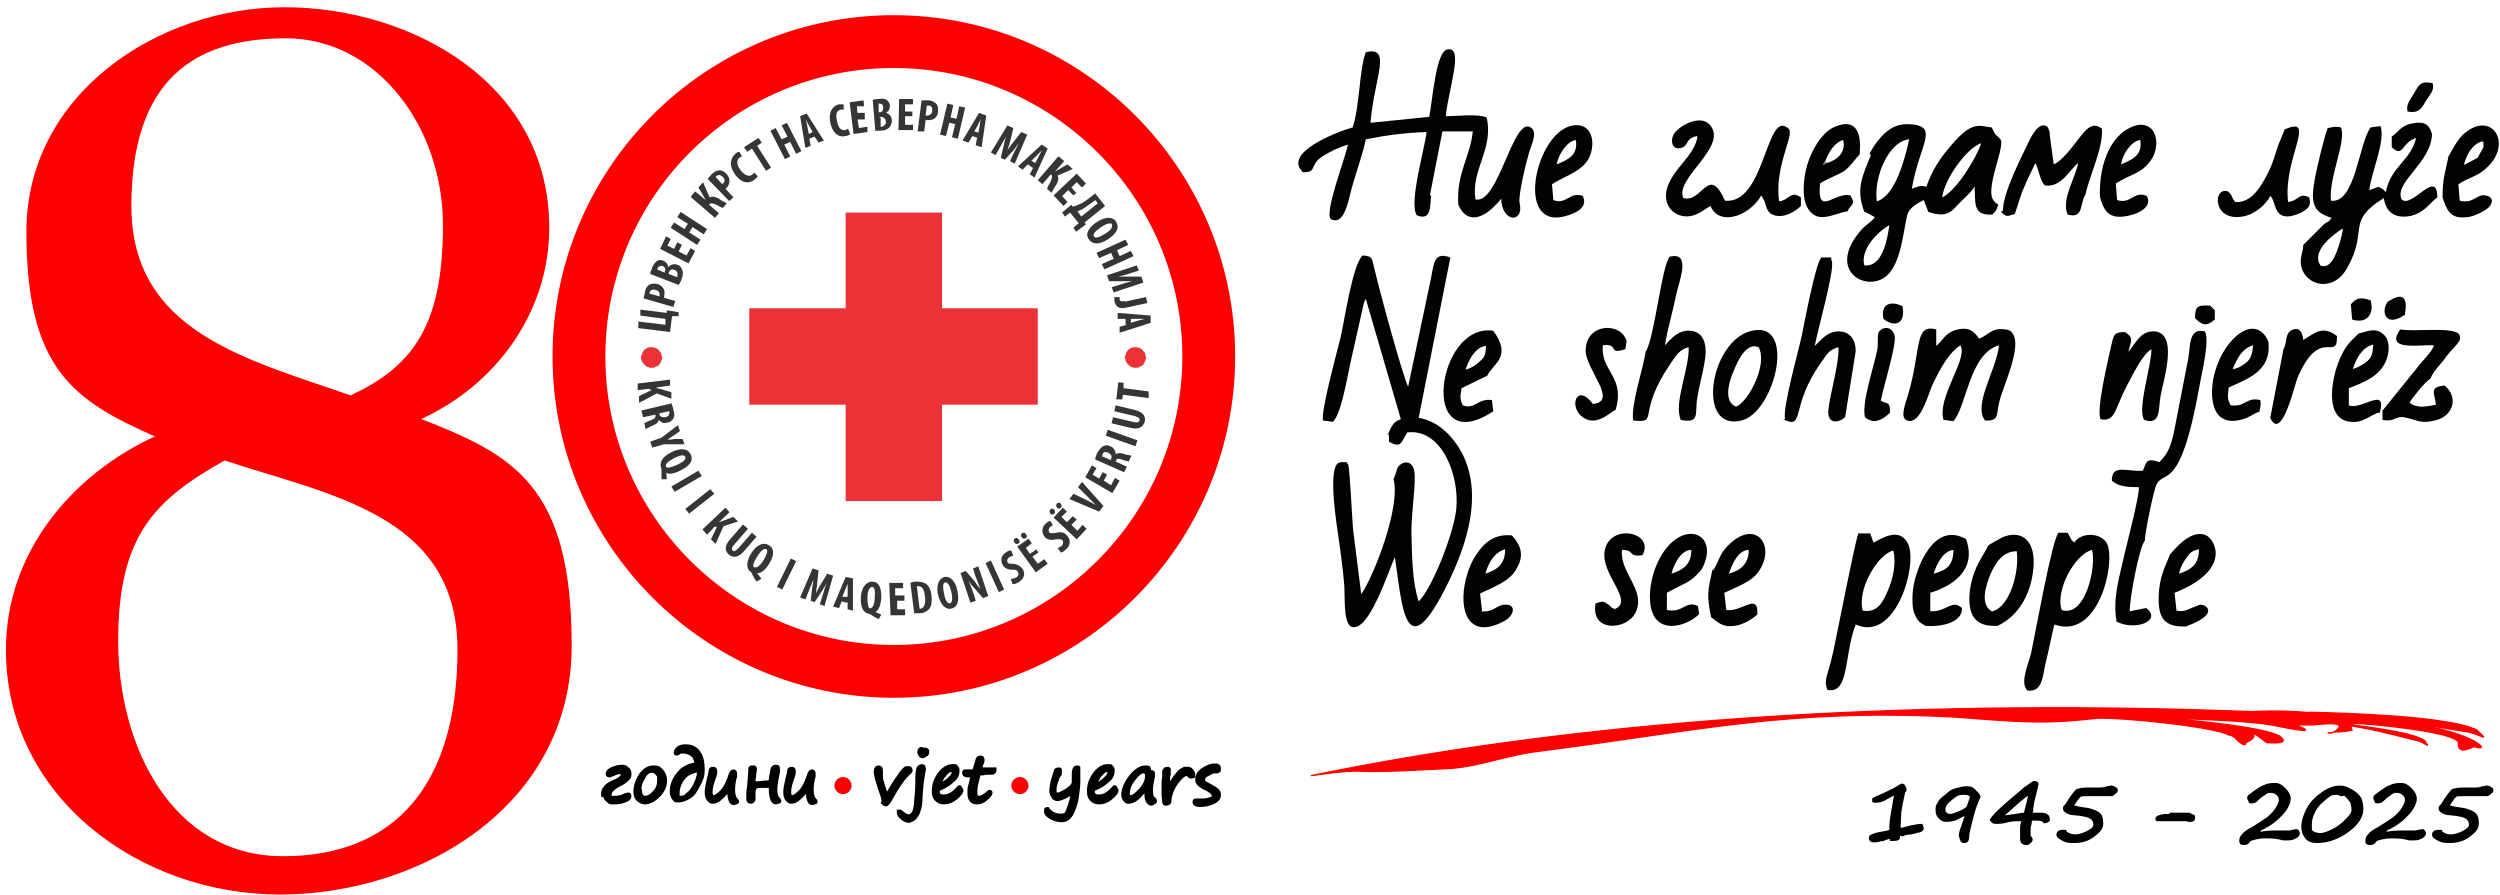 <?xml version="1.0" encoding="UTF-8"?>
<svg id="Layer_1" xmlns="http://www.w3.org/2000/svg" xmlns:xodm="http://www.corel.com/coreldraw/odm/2003" version="1.1" viewBox="0 0 378.7 135.5">
  <!-- Generator: Adobe Illustrator 29.0.1, SVG Export Plug-In . SVG Version: 2.1.0 Build 192)  -->
  <defs>
    <style>
      .st0, .st1 {
        fill: none;
      }

      .st2 {
        fill: #797879;
      }

      .st2, .st3, .st4, .st5, .st6, .st7 {
        fill-rule: evenodd;
      }

      .st8 {
        stroke-width: .2px;
      }

      .st8, .st1 {
        stroke: red;
      }

      .st8, .st1, .st9 {
        stroke-miterlimit: 1.7;
      }

      .st8, .st4 {
        fill: red;
      }

      .st1 {
        stroke-width: 8px;
      }

      .st3 {
        fill: #040404;
      }

      .st9 {
        stroke: #000;
        stroke-width: .5px;
      }

      .st5 {
        fill: #020202;
      }

      .st6 {
        fill: #373435;
      }

      .st7 {
        fill: #ed3237;
      }
    </style>
  </defs>
  <g id="Layer_x5F_1">
    <path class="st5" d="M210.4,65.8v1.1c2,1.2,1.9-.2,2.8-1.4,5.1-.6,7.9,6.3,7.4,11.6-.4,3.8-3.7,12.1-5.7,14-1-3-1-7-1.1-10.4,0-3.5.8-8,.4-9.5-.4-1.6-1.8-1.3-2.4-.5-.2.3-.2.5-.3.8l-.4,1.1c1.1,4.3-3.1,14.9-4.9,17.4-.4-3.2-.8-6.3-1.2-9.5-.2-1.7-.5-9.5-.8-10.2-.6-.3.7-.2-.7-.3-.4,0-.3,0-.7.1-1.8.8-.2,10.1,0,11.6.3,2.2.6,4.3.8,6.6.2,1.7-.2,5.7,1,6.6,2.7,1.3,5.8-8.7,6.7-10.5,1.1,7.3,1.5,17.3,8.1,3.8,2.8-5.8,5.2-13.1,2.2-19.3-1.2-2.4-3.5-5.1-6.7-5.6l4.8-24.3c-2.4-.9-2.5.8-2.9,3l-3.5,16.6c-1-2.3-4.3-14.4-5.2-18.3-.3-1.3-.3-1.5-1.7-1.6-1.5,1.4-2.7,9.6-3.3,12.3-.6,2.4-3,11.2-2.7,12.7l1.5.2c1.3-1.2,2.2-6.9,2.7-9.1l2-8.9c.2-.5.2-.5.3-.6l5.3,18.2c-1.2.4-1.4,1.1-2,2.4h0Z"/>
    <path class="st5" d="M283.4,23.5c-1.3,3.2-2.3,5.1-1,8.6.3,0,1.2.6,1.6.8-.8,1-1.5,1.2-2.2,2.1-4.5,5.3-.4,8.5,2.7,7.5,3.4-1,3.7-7,4.4-9.9.3-1.2,1.6-1.8,2.5-2.3l.7,1.8c1.8.6,3,.6,4.2-.8.7-.8,2.5-2.3,2.8-3.1.2,2.4-.4,4.5,2.7,4.3.7-.7.5-.5.9-1.5-.3-.3-.2,0-.6-.5-1.6-1.5,1.5-7.8,1-9.3-1.1-1.3-.5-.1-1.4-1.9-1.7-.1-2.8-1.3-6.2,2.8-1.5,1.7-2.8,3.6-3.7,6.2-.9-.3-1.4,0-2.2.3,1.2-7,4.4-9.6-.6-9.8-.9,0-1.8.2-2.6.7-1.3.8-2.5,2.4-3.2,3.8h0ZM282.4,40.2c2.8.3,3.5-4,3.8-6.1-1.9,1.1-4.4,3.7-3.8,6.1ZM294.2,29.9c2.2-1,5.3-6.2,5.9-8.2-2,.6-5.5,5.2-5.9,8.2ZM284.3,30.5c2.7-.8,4.2-6.1,4.9-9.4-3.1.3-5.4,5.7-4.9,9.4Z"/>
    <path class="st5" d="M216.6,29.6l1.9-9.7h4.6c-.4,3.9-2.5,6.3-2.2,11.1,1.6,3.6,4.6,1.5,6.5-.9.1,3.7,3.5,3.7,2.8.7-.3-1,1-6.3,1.4-7.6.4-1.4,1.3-3,.4-3.8-2.7-2.3-5,11.7-8.5,10.8-.7-4.5,2.8-7.6,1.7-12.4-1.3-.6-4.4-.2-6.2-.2.5-4.5,2.8-10.7.2-10.1-1.7.4-2.2,7.7-2.7,10.2l-8.9.9c.6-7,3.3-11.6-.7-10.7-1,2.5-.9,8.1-2,11.4-2.5.7-10.7,3.9-7.5,6.8,2.2,0,.9-1.1,2.9-2.4,1.1-.7,2.5-1.4,3.9-1.8-.6,2.6-3.6,10.3-2.6,11.3,2.2,1.1,2.7-3.3,3.3-5.2.7-2.4,1.5-4.6,2-6.9,3-.6,6-1,9.2-1.1-.3,2.6-2.7,10.7-1.5,12.6,2.3,1,2-1.6,2.2-3h0Z"/>
    <path class="st5" d="M362.3,20.7v1.6c1.8,1.7,1.5-.8,3.7-1.4-.8,3.4-3.9,4.4-4.6,8.2-.5-.5-.3-.4-1.1-.8l-1.4.5c.3-2.7,2.5-7.5,1.7-9.7h0c0,0-1.5.2-1.5.2-1.8,2.4-2.3,11.6-6,11.1-.4-3.4,2.4-9.1,1.5-11.1-.9-.2-1.4,0-2,.1-.6,1.6-1.5,5.5-1.9,7.4-.7,3.8-.5,5.3,2.5,6.2-.6.8-.6.5-1.2,1l-3.1,3.1c0,1.1-.6,1.9-.3,3.3.7,2.9,4.9,4,7,.1,3.2-5.7-.3-6.9,5.5-10.5.3,2,1.5,3.2,4.1,2.7,2.1-.5,2.9-2,4-2.8,0-4.5-3.9,1.8-5.4.3-1.2-2.6,4.5-5.5,4.6-9.9-.4-1.4-1.1-2-3-1.6-1.7.3-2.2,1.4-3.1,2h0ZM351.4,40.2c1.3.5,2-.7,2.5-1.9.4-1,.9-2.6,1-3.7-1.3.8-4.9,3.4-3.4,5.6h0Z"/>
    <path class="st5" d="M307.1,104.6c2.3.3,2.3-2.1,2.8-4.3.5-1.9.8-3.8,1.3-5.7,6.7,2.4,9.3-9.3,8-12.2-.8-1.7-3.9-1.9-5-.2,0,0-.1-.2-.2-.2,0,0-.1-.1-.2-.2l-.6-1.1h-1.4c-1,1.3-3.5,15.3-4.1,18.1-.4,1.8-1.7,4.4-.7,5.7h0ZM312.3,92.4c3.6,1.2,5.3-6.6,4.6-9.1-2.5.6-5.6,6-4.6,9.1Z"/>
    <path class="st5" d="M281.5,80.8c-.6,1.7-3,14.2-3.8,17.9s-1.5,4.2-.9,5.8c3.4.7,2.5-5.3,4.3-9.9,6.1,2.8,9.5-9.2,7.9-12.3-1.3-2.4-3.7-.9-5.2-.1l-.5-1.4h-1.8c0,0,0,0,0,0ZM282.2,92.5c2.3.4,3.1-1.5,3.8-3.1.7-1.6,1.3-4.1.8-6-2.3.5-5.6,5.9-4.6,9.2h0Z"/>
    <path class="st5" d="M297,52.4c1.1,2-3.6,7.8-2.6,11.2l1.5.2c2-2.2,2.4-10.2,6.9-11.5-.3,3.6-4,9-2.1,11.4,2.1.1,1.7-.8,2.1-2.6.5-2.5,4.2-9.7,1.5-11.1-2.6-.6-2.9.7-4.5,1.3-.8-1.1-1.5-1.9-3.6-1.3-1.6.5-1.9,1.6-2.9,2.4v-2.5c-3.4-.9-2.2,3-4.3,10-.3,1.1-1.3,3.4-.1,3.8,2.1.7,3.2-4.2,4-5.8,1.1-2.2,2.4-4.6,4.1-5.6h0Z"/>
    <path class="st5" d="M320.5,94.1c2.9,1.6,7.1-.1,4.6-2l-2.5.5c0-1.9,1.4-9.6,2.3-10.7,0-1.1,1.3-7.6,1.8-8.6,1.2-2.1,3.6,1.1,6.4-14.4.3-1.9,1.7-7.3.9-8.7-2.4-.6-2.2,2-2.5,4l-2.2,11.3c-.5,2.2-.9,3.2-2.2,4.5-2.1-.7-1.9,0-2.5,1.3-2.4.2-4.7-1.1-4.7,1.5,1,.9,2.3,1,4.1,1,.1,1.2-1.7,8.1-2.1,9.8-.8,3.7-1.9,6.8-1.3,10.5h0Z"/>
    <path class="st5" d="M257.1,20.9c-.6,2.9-3.7,4.6-4.6,7.7-.5,1.9.4,3.5,1.9,4,2.1.7,3.6-.8,4.7-1.4.7,1.6,2.2,2.1,4.2,1.4,1.6-.6,2.9-1.9,3.5-3l.5.9c.3.8.3,2,1.9,2.2,1.5.2,3-.9,3.6-1.5v-1.3c-1.6-1.1-1.7.4-3.3.6-.7-4.8,1.9-9.4,1.6-10.6-.1-.6,0-.2-.4-.6-3.2-2.3-3.4,11.7-9.4,11.1-2.5-5.6-3.4.4-6.3-.4-1.4-3,6.9-7.8,4-11.1-1.5-1.7-4.9.3-5.5,1.5-.5,1-.2,2.4,1.2,2,1.2-.4.5-1.4,2.4-1.8h0Z"/>
    <path class="st5" d="M270.1,63.5c3.4,1.7,1-1.9,5.7-8.5.9-1.2,1.1-2,2.7-2.4.1,3.1-1.9,9-1.5,10.4.4,1.3,1.7.9,2.5.2l1.6-10c0-1.8-.9-3-2.6-3-1.8,0-2.8,1.5-3.6,2.2.3-1.9,3-11.3,2.6-12.8,0,0-.1-.3-.1-.3,0,0,0-.1,0-.2,0,0,0,0,0-.1h-1.5c-.9.9-2.6,10.1-3,12-.5,2.3-2.9,10.8-2.5,12.5h0Z"/>
    <path class="st5" d="M249.3,53.2c-.4,2.7-2.3,8.2-1.9,10.5,4.1.4.3-.8,5.7-8.7.7-1,1.3-2.1,2.7-2.4.1,3.4-2.3,8.4-1.2,11,3,.6,2.1-1,2.5-3.3.3-1.9.8-3.5,1.1-5.4.4-2,.2-4.2-1.6-4.7-2.2-.6-3.6,1.3-4.4,2.1.4-2.5,1.2-5.1,1.7-7.6.4-2,2.4-6.7-1-5.8-1.2,1.6-2.2,11.6-3.5,14.2h0Z"/>
    <path class="st5" d="M301.1,82.8c-.5,1-1.1,1.8-1.7,3.1-.5,1.1-.8,2.2-1,3.5-.4,3.6.6,5.6,4.2,5.4,3.2-1.5,5-4.8,5.4-8.5.5-4.6-1.9-6.1-4.7-4.9l-1.6.9c-.5.3-.3.2-.6.4h0ZM301.8,92.6c2.7-.7,4.1-6,3.7-9.1-2.1,0-3.2,1.7-4,3.5-.7,1.8-1.6,4.5.2,5.6h0Z"/>
    <path class="st5" d="M265,50.2c-6.1,1.9-8,15.2-1.2,13.5,5.2-1.3,8.5-15.7,1.2-13.5ZM263,61.6c1.9-.8,4.8-6.4,3.4-9-1.8-.8-3.1,1.9-3.7,3.4-.8,1.7-1.7,4.9.3,5.6Z"/>
    <path class="st5" d="M303.1,32.1c.9.8.9.7,2.1.3.4-1,.8-2.7,1.4-4,.5-1.3,1.2-2.5,1.7-3.7.5.8.8,3,1.5,3.4,2.5.3,3.7-2.4,5-3.4-.4,2.2-2.6,5.6-1.6,7.8,2.5.7,1.8-1.7,2.7-3,.6-2.9,2.7-7,2.5-10-1.7-1.4-2.9.8-3.9,2-.7.9-2.2,2.9-3.4,3.4l-.6-4.4c0-.6,0-.2-.1-.8,0,0-.1,0-.1-.2,0-.3-1.2-1.6-2.8,1.6-1.3,2.7-4.1,8.1-4.1,10.8h0Z"/>
    <path class="st5" d="M318.2,63.5c2.3.5,2.2-1.8,4-5.1.9-1.7,2.4-4.8,3.7-5.5,0,2.6-2.2,9.1-1.1,10.7,2.6.9,2.1-1.7,2.5-3.7.4-2.3,2.9-9.9-1.3-9.7-1.9.1-2.6,2-3.6,3.1.4-1.7.9-2.1-.5-3-1.8,0-1.7.5-2.1,2.1-.5,2.3-2.3,9.7-1.6,11.1h0Z"/>
    <path class="st5" d="M360.9,62.3v1.3c2.1.4,1.8-.8,3.7-.3,1.7.4,2.2.9,4.2.4,2.8-.6,3.7-3.5,1.5-5.3-2.4.2-1.5,1.2-1.3,2.9-1.4.3-2.9.6-4-.3.4-.7,2.2-3,3.2-3.7.3-1,1.7-2.3,2.3-3.2,1.2-1.7,2.8-2.5,1.9-3.6-1.5-1-6.5-.2-8.8-.6-2.4,3.3,2.7,2.3,5.1,2.4-.2.8-1.3,1.9-1.9,2.6l-5.9,7.3h0Z"/>
    <path class="st5" d="M357.4,50.4l-.7.7c-1,.9-1.6,1.8-2.1,2.9-1.3,2.7-2.6,8.9.9,9.8,2.5.6,3.7-1.2,5-1.3,1.1-4.1-2.8-.3-4.7-1.1v-2.6c2.4-.9,4.8-1.9,5.7-4.3.5-1.3.5-3-.4-3.8-1.1-1.1-2.3-.6-3.7-.2h0ZM356.4,55.9c.7-.2,1.6-.7,2.1-1.1.8-.7.9-1.2,1-2.6-1.7.4-2.5,2-3.1,3.7Z"/>
    <path class="st5" d="M224.5,92.5l-.3-2.6c2.1-1,4-1.7,5.1-3.1,1.6-2.2,1.4-3.9-.3-5.7-3.1-.3-4.6,1.6-5.8,3.6-2.7,5-2.2,13.2,4.8,9.3,1.4-.8,1.7-2.5,0-2.4-1.4,0-1.6,1.2-3.7,1h0ZM225,86.9c1.8-.6,3-1.4,3-3.7-1.5.4-2.5,1.9-3,3.7Z"/>
    <path class="st5" d="M239.8,29.7c-2-.8-2.5,1.4-4.5.6l-.2-2.4c2.5-1.6,5.9-2.2,6.1-5.9.1-1.9-.9-3.3-2.9-3-5.6.8-8.9,15.6-1.4,13.8,1.6-.4,3.7-1.3,2.9-3h0ZM235.8,24.9c1.7-.7,3.3-1.4,2.9-3.7-1.3.2-2.6,2.1-2.9,3.7Z"/>
    <path class="st5" d="M279.9,31.9c0,0,.1-.1.1-.2.7-.9,1-.9.3-2.1-2.4-.6-5.1,3.4-4.6-1.8,1-.7,2.5-1.2,3.5-1.8,1.2-.8,1.5-1.6,2.5-2.6,0-.5.8-5.9-3.5-4.3-1.8.6-3.3,2.8-4.1,4.9-.8,1.9-1.3,5.4-.4,7.3,1.5,2.9,4.1,1,6.2.7h0ZM276.7,24.7c1.5-.4,3-1.6,2.5-3.5-1.3.4-2.1,1.7-2.7,3.2l-.4.6.5-.4h0Z"/>
    <path class="st5" d="M291.7,94.8c2.4.2,5.6-.5,5.5-2.7-1.6-1.4-2.2.6-4.8.5v-2.8c3.5-1.1,7.1-3.5,5.4-8.2-.4,0-4-2.8-7,4-.6,1.5-1.1,3.2-1.1,5,0,1,0,1.7.4,2.6.6,1.3,1.1,1.2,1.5,1.6h0ZM292.9,86.9c1.9-.5,3-1.2,3-3.6-1.6.2-2.5,2.1-3,3.6Z"/>
    <path class="st5" d="M257.4,93.1l-.2-1.3c-1.9-.9-2.2,1.1-4.7.6v-2.6c2.8-1.6,3.5-1.4,5.3-3.6,3.1-5.9-3.9-8.1-7-.3-.9,2.2-1.4,6,0,7.8,1.7,2.2,5.3.7,6.6-.7h0ZM253.2,86.9c1.8-.6,3-1.4,3-3.6-1.5,0-2.6,2-3,3.6Z"/>
    <path class="st5" d="M328.8,83.8c-.9,2.2-1.7,3.6-1.8,6.5-.1,3.3.8,4.7,4.1,4.6,5.2-1.9,3.1-3.3,2.3-3.3-.4,0-.8.3-1.2.4-.9.4-1.4.7-2.5.5l-.3-2.7c8.8-3.5,6.1-8.1,4.8-8.7-2.4-1.1-5,2.4-5.4,2.8h0ZM330.1,86.9c1.8-.6,3-1.4,3-3.7-1.2.3-1.3.5-1.9,1.3-.5.7-.9,1.4-1.1,2.3h0Z"/>
    <path class="st5" d="M259.4,86.3c-.7,3.2-.9,3.8-.2,7.2.9.6,1.6,1.6,3.6,1.3,1.4-.2,2.7-1.1,3.4-1.7.2-3.5-2.4-.3-4.7-.7l-.3-2.6c2.1-1,4.1-1.7,5.1-3.1,2.9-3.9-.3-8.4-4.6-4-1.3,1.3-1.3,2.4-2.2,3.7h0ZM261.9,86.9c1.8-.5,3-1.5,3-3.6-1.5,0-2.5,2-3,3.6Z"/>
    <path class="st5" d="M318.1,29.8c.5,1.9,1.2,3.3,3.6,3,1.8-.2,4.5-1.3,3.5-3.1-1.9-.9-2.4,1.3-4.5.6l-.2-2.5c2.3-1.5,3.8-1.4,5.3-3.5,1.4-1.9,1.2-5.6-1.8-5.4-4.1.8-6.1,5.8-5.9,10.9h0ZM321.3,24.9c1.6-.7,3.3-1.3,2.9-3.7-1.4.2-2.7,2.2-2.9,3.7Z"/>
    <path class="st5" d="M342.2,62.5c.2-.7.3-1.2.2-1.9-2.2-.5-2.2,1.1-4.5.8-.6-1.1-.4-1.5-.3-2.7,2.8-1.3,6.6-2.5,6-7-1.9-4.3-6.6-.7-8.1,4.7-.9,3.3-.7,8.3,3.9,7.2,1.6-.4,1.9-1,2.8-1.2h0ZM338.2,55.9c.7,0,1.6-.6,2.1-1,.7-.6.9-1.4,1-2.6-1.7.5-2.4,2-3.1,3.6Z"/>
    <path class="st5" d="M370.9,23.7c-.5,2.5-.9,3.2-.9,6.2.6,1.9,1.2,3.3,3.6,3,1,0,3-1,3.5-1.6.5-.7.5-1.1,0-1.5-1.9-.9-2.1,1.2-4.5.6l-.2-2.5c1.7-1.1,2.8-1.1,4.3-2.5,3.9-3.6.9-8.4-3-5.5-1.6,1.1-2.4,3.3-2.9,3.9h0ZM373.2,25c.6-.3,1.6-.8,2.1-1.1l.9-1.6c0-1.3,0-.6-.2-.9-1.6.5-2.4,2.1-2.8,3.7h0Z"/>
    <path class="st5" d="M226,60.6c-2.2-.3-2.6,1.5-4.4.8-.5-.9-.4-1.4-.2-2.6l3.9-1.9c.9-1.9,3.8-2.8.9-6.8-8.6-1.3-11.4,19.7,0,12.2l-.2-1.7h0ZM222,56c1-.3,1.4-.6,2.1-1.2.9-.8.9-1,1-2.4-1.5.1-2.6,2-3.1,3.6Z"/>
    <path class="st5" d="M346.1,19.5c-.2.7-.9,2.1-1.2,3.1-.4,1.3-.7,2.3-1.3,3.5-1,2-2.5,4.7-5,4.5-.7-.8-.3-.9-1.1-1.6-2.3-.8-2.4,4.6,2.2,3.8,1.9-.3,3.6-1.9,4.2-3.1.2.2.2.1.4.6.5,1.2.6,3.6,4.3,1.9.9-.5,1.6-1,1.2-2.3-1.6-.8-1.5.5-3.2.7-.8-6.6,4.5-13.2-.5-11h0Z"/>
    <path class="st5" d="M345.9,52.9l-2,10.4c1.7,3.7,3.7-5,4.1-6,3.4-8.1,6.1-2.3,6-6.4-2.2-1.7-3.4-.4-5.1.6-.1-1.1-.6-2.2-1.9-1.4-.9.6-.5,1.8-1.1,2.8h0Z"/>
    <path class="st5" d="M244.7,62.2c1.6-5.2-2.3-5.9-1.9-9.9,2.6-.3.6,1.5,3.4.6l.2-1.2c-.8-3-6.2-2.8-6.2,1.4,0,2.9,5,7.7,1.1,8.1-2.3-3.1-3.6,0-1.9,1.7,2.2,2.1,4.5-.5,5.3-.8h0Z"/>
    <path class="st5" d="M244.7,92.3c-1-.4-.4-.3-1.2-.8-.8-.6-1-.3-1.8-.1-.8,4.4,4.6,4.1,6,1.5,1.8-3.4-2.4-6.1-2-9.6,2.1,0,.7,1.1,3.1.8,1.9-3.5-4.8-4.9-5.7-.8-.8,3.7,4.7,7.8,1.4,9h0Z"/>
    <path class="st5" d="M282.5,63.2c1.4,1.2,2.8.3,3.8-.7,0-1.7-.4-1.3-1-1.6l-.4-.2c.4-2.1,2.4-8.5,2.1-9.8-.3-1.4-1.7-1.6-2.4-.6-.3.4,0,2-.3,3-.6,2.8-2.3,7.7-1.8,9.9h0Z"/>
    <path class="st5" d="M364.7,16.9c1.6.3,2.1-.4,2.7-1.5.7-1.1,1.4-1.7,1.1-2.8-1.9-.4-2.1.3-2.8,1.5-.6,1-1.3,1.8-1,2.8Z"/>
    <path class="st5" d="M356.3,48.4c2.2.7,3.4-.8,2.8-2.9-1.2-.4-2-.6-3,.6,0,0,.2,2.3.2,2.3Z"/>
    <path class="st3" d="M361.7,45.7c-1,1.3-.5,3.6,1.9,2.4.6-.3-.2,0,.7-.4.4-2.5-.1-3.6-2.6-2Z"/>
    <path class="st5" d="M285.3,48.3c1.6,1.3,3.4.9,2.9-1.9-1.5-.8-3.4-.6-2.9,1.9Z"/>
    <path class="st5" d="M332.5,48.2c1.2,1.2,1.8,1.2,3,.2v-1.4c0,0-.7-.7-.7-.7-1.9-.1-2.3,0-2.3,2h0Z"/>
    <polygon class="st2" points="276.7 24.7 276.5 24.5 276.1 25.1 276.7 24.7"/>
    <polygon class="st7" points="142.7 32.2 128.1 32.2 128.1 46.7 113.5 46.7 113.5 61.3 128.1 61.3 128.1 75.9 142.7 75.9 142.7 61.3 157.2 61.3 157.2 46.7 142.7 46.7 142.7 32.2"/>
    <polygon class="st7" points="173 52.9 173.1 53.1 173.2 53.2 173.3 53.3 173.4 53.4 173.5 53.6 173.5 53.7 173.5 53.9 173.6 54 173.6 54.2 173.6 54.3 173.5 54.5 173.5 54.6 173.4 54.8 173.4 54.9 173.3 55 173.2 55.2 173.1 55.3 173 55.4 172.8 55.5 172.7 55.5 172.6 55.6 172.4 55.7 172.3 55.7 172.1 55.7 172 55.7 171.8 55.7 171.7 55.7 171.5 55.6 171.4 55.6 171.2 55.5 171.1 55.4 171 55.3 170.9 55.2 170.8 55.1 170.7 55 170.6 54.8 170.5 54.7 170.5 54.6 170.5 54.4 170.4 54.3 170.4 54.1 170.4 54 170.5 53.8 170.5 53.7 170.6 53.5 170.6 53.4 170.7 53.3 170.8 53.1 170.9 53 171 52.9 171.2 52.8 171.3 52.7 171.4 52.7 171.6 52.6 171.7 52.6 171.9 52.6 172 52.6 172.2 52.6 172.3 52.6 172.5 52.7 172.6 52.7 172.8 52.8 172.9 52.9 173 52.9"/>
    <polygon class="st7" points="99.7 52.9 99.8 53.1 99.9 53.2 100 53.3 100.1 53.4 100.2 53.6 100.2 53.7 100.2 53.9 100.3 54 100.3 54.2 100.3 54.3 100.2 54.5 100.2 54.6 100.1 54.8 100.1 54.9 100 55 99.9 55.2 99.8 55.3 99.7 55.4 99.5 55.5 99.4 55.5 99.2 55.6 99.1 55.7 99 55.7 98.8 55.7 98.7 55.7 98.5 55.7 98.4 55.7 98.2 55.6 98.1 55.6 97.9 55.5 97.8 55.4 97.7 55.3 97.6 55.2 97.5 55.1 97.4 55 97.3 54.8 97.2 54.7 97.2 54.6 97.1 54.4 97.1 54.3 97.1 54.1 97.1 54 97.2 53.8 97.2 53.7 97.3 53.5 97.3 53.4 97.4 53.3 97.5 53.1 97.6 53 97.7 52.9 97.9 52.8 98 52.7 98.1 52.7 98.3 52.6 98.4 52.6 98.6 52.6 98.7 52.6 98.9 52.6 99 52.6 99.2 52.7 99.3 52.7 99.5 52.8 99.6 52.9 99.7 52.9"/>
    <path class="st6" d="M96.7,49.7l4.8.6.3-2.4h1c0,0,0-.6,0-.6l-1.8-.3v.4c0,0-4-.5-4-.5v.9c-.1,0,3.8.5,3.8.5v.9c-.1,0-4.1-.5-4.1-.5v.9c-.1,0-.1,0-.1,0ZM102,46.5h0l.3-.9-1.7-.5c0,0,0-.1,0-.2.1-.4.1-.9-.1-1.2-.2-.3-.5-.6-1-.7-.4-.1-.8,0-1.1.1-.4.2-.6.6-.7,1.1,0,.3-.2.7-.2,1l4.5,1.3h0ZM98.4,44.5h0c0,0,0-.1,0-.2.1-.4.5-.5.9-.4.4.1.7.4.6.9,0,0,0,.1,0,.1l-1.4-.4h0ZM102.9,43.2h0l-4.4-1.7c0-.3.2-.6.3-1,.2-.4.4-.8.8-1,.3-.2.6-.1.9,0,.4.2.7.5.7,1h0c.3-.4.9-.6,1.4-.4.4.1.6.4.7.7.2.4.2.9-.1,1.6-.1.3-.3.6-.4.8h0ZM99.5,40.8h0l1.2.5v-.2c.2-.3,0-.7-.3-.8-.3-.1-.6,0-.8.3,0,0,0,.2,0,.2h0ZM101.3,41.5h0l1.3.5s0-.1,0-.2c.1-.4,0-.7-.4-.9s-.8,0-.9.4v.2c0,0,0,0,0,0ZM102.6,36.7h0l-.5,1-1-.5.5-1-.7-.4-.9,1.9,4.3,2.2,1-1.9-.7-.4-.6,1.1-1.2-.6.5-1-.7-.4h0ZM101.6,34.5h0l.5-.8,1.6,1,.5-.8-1.6-1,.5-.8,4,2.6-.5.8-1.7-1.1-.5.8,1.7,1.1-.5.8-4-2.6h0ZM104.7,29.9h0l3.6,3.1.6-.7-1.5-1.3h0c.2-.3.6-.2,1.1,0,.3.2.7.4,1,.5l.6-.7c-.4-.2-.8-.4-1.2-.7-.5-.3-1-.4-1.4-.2l-1-2.3-.7.8,1.1,1.9h0c0,0-1.6-1.3-1.6-1.3l-.6.7h0ZM110.5,30.5h0l-3.3-3.4c.2-.2.4-.5.6-.7.4-.4.8-.6,1.2-.6.4,0,.7.2,1,.5.4.4.5.8.5,1.1,0,.4-.2.9-.5,1.1,0,0,0,0-.1.1l1.2,1.3-.7.6h0ZM108.4,26.9h0c0,0,0-.1.1-.2.3-.3.7-.2,1,.1.3.3.4.7,0,1,0,0,0,0-.1.1l-1-1.1h0ZM114.3,26.1h0c0,0-.2.2-.3.3-.4.4-1.1.3-1.8-.6-.7-.9-.6-1.6-.2-1.9.2-.1.3-.2.4-.2l-.4-.7c-.1,0-.3,0-.6.3-.7.6-1.1,1.7,0,3.2.8,1.1,1.9,1.5,2.9.7.3-.2.4-.4.5-.5l-.6-.6h0ZM116,25.8h0l-2.1-3.3-.7.5-.5-.7,2.2-1.4.5.7-.7.5,2.1,3.3-.8.5h0ZM116.7,19.8h0l2.2,4.3.8-.4-.9-1.8.9-.4.9,1.8.8-.4-2.2-4.3-.8.4.9,1.7-.9.4-.9-1.7-.8.4h0ZM123.4,20.7h0l-.8.3.2,1.1-.8.3-.8-4.8,1-.4,2.6,4.1-.8.3-.6-.9h0ZM122.5,20.3h0l.6-.3-.5-.9c-.2-.3-.4-.7-.5-1h0c0,.3.2.8.2,1.1l.2,1h0ZM128.5,19.5h0c-.1,0-.3.1-.4.2-.6.1-1.1-.2-1.3-1.3-.3-1.2,0-1.7.6-1.8.2,0,.3,0,.4,0v-.8c-.1,0-.4,0-.7,0-.9.2-1.7,1.1-1.3,2.9.3,1.3,1.1,2.2,2.3,1.9.3,0,.6-.2.7-.3l-.3-.7h0ZM131,17.1h-1.1c0,.1-.1-1-.1-1h1.1c0-.1-.1-.9-.1-.9l-2.1.3.6,4.8,2.1-.3v-.8c-.1,0-1.3.2-1.3.2l-.2-1.3h1.1c0-.1,0-.9,0-.9h0ZM132.4,19.8h0c.2,0,.5,0,.9,0,.8,0,1.3-.3,1.5-.6.2-.3.3-.6.3-1,0-.5-.4-1-.9-1.1h0c.5-.3.6-.7.6-1.1,0-.3-.2-.6-.4-.8-.4-.3-.8-.3-1.2-.2-.4,0-.8,0-1,.2l.4,4.7h0ZM133,15.7h0c0,0,.1,0,.2,0,.4,0,.6.2.6.6,0,.4-.2.7-.5.7h-.2s0-1.2,0-1.2h0ZM133.2,17.7h.2c.4,0,.7.2.8.7,0,.5-.3.7-.6.8,0,0-.1,0-.2,0v-1.4c-.1,0-.1,0-.1,0ZM138.2,16.9h-1.1s0-1.1,0-1.1h1.2s0-.8,0-.8h-2.1c0,0-.1,4.7-.1,4.7h2.2c0,0,0-.8,0-.8h-1.2s0-1.3,0-1.3h1.1s0-.7,0-.7h0ZM139.1,19.9h.9c0,.1.2-1.7.2-1.7,0,0,.1,0,.2,0,.4,0,.9,0,1.2-.3.3-.2.5-.6.5-1.1,0-.4,0-.8-.3-1.1-.3-.3-.7-.5-1.2-.5-.4,0-.7,0-1,0l-.6,4.7h0ZM140.5,16h0c0,0,.1,0,.2,0,.4,0,.6.4.5.8,0,.4-.3.7-.8.7,0,0-.1,0-.2,0l.2-1.5h0ZM143.5,15.7h0l-1.1,4.7.9.2.5-2,.9.2-.5,2,.9.2,1.1-4.7-.9-.2-.4,1.9-.9-.2.4-1.9-.9-.2h0ZM148.1,20.9h0l-.8-.3-.6,1-.9-.3,2.5-4.2,1.1.4-.7,4.8-.9-.3.2-1.1h0ZM147.6,19.9h0l.6.2.2-1c0-.3.1-.8.2-1.1h0c-.1.3-.4.7-.5,1l-.5.9h0ZM153,24.4h0l.7.4,1.9-4.4-.9-.4-1.1,1.4c-.4.5-.7.9-1,1.4h0c.2-.5.3-1.1.5-1.7l.4-1.7-.9-.4-2.5,4.1.7.4.8-1.4c.2-.4.5-.9.8-1.4h0c-.2.5-.3,1.1-.4,1.5l-.4,1.7.6.3,1.2-1.3c.3-.3.6-.8.9-1.2h0c-.2.5-.5,1-.7,1.4l-.7,1.5ZM156.4,25.4h0l-.7-.5-.8.8-.7-.5,3.6-3.3.9.6-2,4.4-.7-.5s.5-1,.5-1ZM156.2,24.3h0l.6.4.5-.9c.1-.3.4-.7.5-1h0c-.2.2-.6.6-.8.8l-.7.7h0ZM160.3,23.7h0l-3.1,3.6.7.6,1.3-1.5h0c.3.3.1.7-.1,1.2-.2.3-.4.7-.5,1l.7.6c.2-.4.4-.8.7-1.2.3-.5.4-1,.2-1.4l2.3-1-.8-.7-1.9,1.1h0s1.4-1.6,1.4-1.6l-.7-.6h0ZM163.2,29.1h0l-.6.5-.8-.8-.9.9.8.9-.6.6-1.5-1.6,3.5-3.3,1.4,1.5-.6.6-.8-.8-.8.8.7.8h0ZM165.9,29.3h0l-.9.7c-.4.3-.9.7-1.4.9-.4.2-.7.3-1.1.4l-.2-.3-1.4,1.2.4.6.8-.6,1.3,1.6-.8.7.4.6,1.5-1.1-.2-.3,3.1-2.5-1.5-1.9h0ZM165.8,30.4h0l-.4.3c-.4.3-.9.6-1.3.9-.3.2-.6.3-.9.4l.6.8,2.5-2-.4-.5h0ZM169.1,33.7h0c.6,1-.3,1.9-1.2,2.5-1.5,1-2.5.8-3,0-.6-.9.2-1.9,1.3-2.6,1.1-.7,2.3-.9,2.9,0h0ZM168.4,34.1h0c.2.4-.3.9-1,1.3-.8.5-1.5.8-1.7.4-.2-.3.2-.8,1.1-1.4.9-.6,1.5-.7,1.7-.4ZM170.5,36.3h0l-4.4,2,.4.8,1.8-.8.4.9-1.8.8.4.8,4.4-2-.4-.8-1.7.8-.4-.9,1.7-.8-.4-.8h0ZM172.2,40.2h0l.3.8-1,.3c-.8.3-1.6.5-2.1.6h0c.4,0,1.1,0,1.5,0h2c0,0,.3.9.3.9l-4.5,1.5-.3-.8,1-.3c.9-.3,1.6-.5,2.1-.6h0c-.4,0-1.1,0-1.5,0h-2c0,0-.3-.9-.3-.9l4.5-1.5h0ZM170.4,45.6h0c-.6.1-.8,0-.8-.3,0-.1,0-.2,0-.3h-.8c0,.2,0,.4,0,.6.2.7.5,1.3,1.8,1l3.2-.7-.2-.9-3.2.7h0ZM170.7,49.2h0l-1.1.3v.9c.1,0,4.7-1.5,4.7-1.5v-1.1c-.1,0-5-.4-5-.4v.9c.1,0,1.2,0,1.2,0v.9c.1,0,.1,0,.1,0ZM171.3,48.3h1c.3,0,.8,0,1.1,0h0c-.3.1-.8.2-1.1.3l-1,.3v-.7c0,0,0,0,0,0Z"/>
    <path class="st6" d="M96.6,58.2v.9c.1,0,1.7-.2,1.7-.2l.4.2-1.9.9v1c.1,0,2.7-1.4,2.7-1.4l2.2.8v-1c-.1,0-1.7-.5-1.7-.5-.2,0-.4,0-.6-.2h0s2.1-.3,2.1-.3v-.9c-.1,0-4.9.6-4.9.6h0ZM97.2,62.3h0l.2.9,1.9-.4h0c0,.4,0,.6-.6.8-.5.2-.9.4-1.1.5l.2.9c.2-.1.7-.4,1.2-.6.5-.2.7-.4.8-.8h0c.3.4.8.6,1.3.4.4,0,.7-.3.9-.6.2-.4.2-.8,0-1.3,0-.3-.2-.7-.3-1l-4.6,1.1h0ZM101.4,62.3h0s0,.1,0,.2c0,.4-.2.6-.6.7-.4,0-.8,0-.9-.4v-.2s1.4-.3,1.4-.3h0ZM98.8,67.8h0l-.3-.9,1.7-.6,2.5-1.9.3.9-1,.7c-.3.2-.6.4-.9.6h0c.3,0,.7,0,1.1-.1h1.2c0,0,.3.8.3.8h-3.1c0,0-1.8.5-1.8.5h0ZM101,72.6h0c0-.3,0-.7-.1-1h0c.4.3,1.2.2,2.3-.4,1-.5,2-1.3,1.4-2.4-.5-1-1.7-.9-2.9-.3-1.4.7-1.9,1.6-1.5,2.5,0,0,0,.1,0,.2,0,.4,0,.9,0,1.4h.8s0,0,0,0ZM100.9,70.7h0c-.2-.4.3-.8,1.2-1.3.8-.4,1.5-.6,1.7-.2.2.4-.4.8-1.2,1.2-.9.4-1.6.6-1.7.3h0ZM105.8,71.3h0l.5.8-4.1,2.4-.5-.8,4.1-2.4ZM107.6,74.1h0l-3.8,3,.6.7,3.8-3-.6-.7ZM106.4,80.2h0l3.5-3.3.6.7-1.6,1.5h0c.2,0,.4-.2.6-.2l1.6-.6.7.7-2.2.7-1.2,2.7-.7-.7.9-1.9h-.4c0,.1-1.1,1.2-1.1,1.2l-.6-.7h0ZM112.5,79.5h0l-1.9,2.2c-.8.9-.9,1.7-.2,2.3.7.6,1.5.4,2.3-.5l1.9-2.2-.7-.6-2,2.3c-.5.5-.7.6-.9.4-.2-.2-.2-.5.3-1l2-2.3-.7-.6h0ZM115.3,87.7h0l-.7.4c-.3-.4-.5-.8-.7-1.2,0-.1-.1-.2-.1-.2-.8-.5-.8-1.6,0-2.9.7-1.1,1.7-1.8,2.7-1.2,1,.6.6,1.9,0,2.8-.6,1-1.3,1.5-1.8,1.4h0c.2.3.4.6.6.8h0ZM114.3,86h0c-.4-.2-.1-.9.4-1.7.5-.8,1-1.3,1.4-1.1.3.2,0,.9-.4,1.6-.5.8-1,1.3-1.4,1.1h0ZM119.8,84.6h0l-2.1,4.3.8.4,2.1-4.3-.8-.4h0ZM124.1,91.5h0l.8.3,1.3-4.6-.9-.3-.9,1.5c-.3.5-.6,1-.8,1.5h0c0-.5.2-1.1.2-1.7l.2-1.8-.9-.3-1.9,4.4.8.3.6-1.5c.2-.4.4-1,.6-1.5h0c0,.5-.2,1.1-.2,1.5l-.2,1.7.6.2,1-1.5c.2-.3.5-.8.8-1.3h0c-.2.5-.4,1.1-.5,1.5l-.5,1.6h0ZM128.3,91.3h0l-.8-.2-.4,1-.9-.2,1.9-4.5,1.1.2v4.9s-.8-.2-.8-.2v-1.1s0,0,0,0ZM127.7,90.4h.7c0,.1,0-.9,0-.9,0-.3,0-.8,0-1.1h0c-.1.3-.3.8-.4,1l-.4,1h0ZM133.5,93.1h0c-.3-.1-.6-.3-.9-.4h0c.5-.2.8-1,.9-2.1,0-1.1-.1-2.4-1.3-2.5-1.1,0-1.7,1-1.8,2.3-.1,1.6.4,2.5,1.3,2.6,0,0,.1,0,.2.1.3.2.8.5,1.2.7l.4-.7h0ZM131.9,92.2h0c-.4,0-.5-.7-.5-1.7,0-.9.3-1.6.7-1.6.4,0,.5.7.4,1.6,0,1-.3,1.7-.7,1.6h0ZM136.7,90.2h-1.1s0-1.1,0-1.1h1.2s0-.8,0-.8h-2.1c0,0,.2,4.9.2,4.9h2.2c0,0,0-.9,0-.9h-1.2s0-1.3,0-1.3h1.1s0-.8,0-.8h0ZM138.5,92.9h0c.2,0,.5,0,.8,0,.7,0,1.1-.3,1.4-.6.4-.4.5-1.1.4-2.1-.1-.9-.4-1.5-.9-1.8-.3-.2-.8-.3-1.4-.3-.4,0-.7.1-.9.2l.6,4.7h0ZM138.9,88.8h0c0,0,.1,0,.2,0,.6,0,.9.5,1,1.5.2,1.3-.2,1.8-.6,1.9,0,0-.1,0-.2,0l-.4-3.3h0ZM143.1,87.4h0c-1,.2-1.3,1.5-1,2.7.3,1.3,1,2.3,2,2.1.9-.2,1.3-1.1.9-2.8-.2-1.1-.9-2.2-2-2h0ZM143.2,88.2h0c.4,0,.7.6.9,1.4.2.9.2,1.7-.2,1.8-.4,0-.7-.4-.9-1.5-.2-1-.2-1.6.2-1.7h0ZM147.8,91h0l-.3-1c-.3-.9-.6-1.6-.8-2.1h0c.2.4.6.9.9,1.2l1.3,1.5.8-.3-1.5-4.5-.8.3.3,1c.3.8.6,1.6.8,2.1h0c-.3-.3-.7-.9-.9-1.2l-1.3-1.5-.8.3,1.5,4.5.8-.3h0ZM149.3,85.3h0l.8-.4,2,4.4-.8.4-2-4.4ZM153.4,88.5h0c.2,0,.6-.1.9-.3.8-.5,1.1-1.3.6-2-.3-.4-.7-.7-1.4-.8-.6,0-.8,0-.9-.3-.1-.2,0-.5.3-.7.2-.1.4-.2.6-.2l-.3-.8c-.2,0-.5,0-.7.2-.9.5-1,1.3-.6,2,.2.4.7.7,1.4.7.5,0,.8,0,.9.4.2.3,0,.6-.3.8-.2.1-.6.2-.8.2l.3.8h0ZM156.9,83.1h0l.4.6-.9.6.8,1.1,1-.7.5.7-1.8,1.3-2.8-3.9,1.7-1.2.5.7-.9.7.6.9.9-.6h0ZM154.3,82.3h0c.2-.1.2-.4,0-.6-.1-.2-.4-.3-.6-.1-.2.1-.2.4,0,.6.1.2.4.3.6.1h0ZM155.4,81.5h0c.2-.1.2-.4,0-.6-.1-.2-.4-.3-.6-.1s-.2.4,0,.6c.1.2.4.3.6.1h0ZM160.7,83.7h0c.2,0,.5-.2.8-.5.7-.6.7-1.5.1-2.1-.3-.4-.8-.6-1.6-.4-.6.1-.8.1-1,0-.2-.2-.2-.5,0-.8.2-.2.4-.3.5-.3l-.4-.7c-.2,0-.4.2-.7.4-.7.7-.6,1.5-.1,2.1.3.3.8.5,1.6.3.5,0,.7-.1,1,.1.2.2.2.5,0,.8-.2.2-.5.4-.7.4l.5.7h0ZM162.5,78.2h0l.6.5-.8.8.9.9.8-.9.6.6-1.5,1.6-3.5-3.3,1.4-1.5.6.6-.8.8.8.8.8-.8h0ZM159.7,77.8h0c.2-.2.1-.4,0-.6-.2-.2-.5-.2-.6,0-.2.2-.1.4,0,.6.2.2.5.2.6,0h0ZM160.7,76.9h0c.2-.2.1-.4,0-.6-.2-.2-.5-.2-.6,0-.2.2-.1.4,0,.6.2.2.5.2.6,0h0ZM167.2,76.7h0l-3.3-3.7-.6.8,1.5,1.5c.4.4.8.8,1.2,1.2h0c-.5-.3-1-.5-1.5-.8l-1.9-.9-.6.8,4.5,1.9.6-.8h0ZM167,71.5h0l.7.4-.5.9,1.1.7.6-1.1.7.4-1.1,1.9-4.1-2.4,1-1.8.7.4-.6,1,1,.6.5-.9h0ZM170.3,71.5h0l.4-.8-1.7-.8h0c.1-.4.3-.5.9-.3.5.2,1,.3,1.1.3l.4-.9c-.2,0-.8-.1-1.3-.3-.5-.1-.8-.1-1.1.1h0c0-.5-.3-1-.8-1.2-.4-.2-.7-.2-1.1,0-.4.2-.6.6-.9,1-.1.3-.3.7-.3,1l4.3,1.9h0ZM167,69h0c0,0,0-.1,0-.2.2-.4.5-.4.9-.2.4.2.6.5.4.9v.2c0,0-1.4-.6-1.4-.6h0ZM167.5,66h0l.3-.9,4.5,1.6-.3.9-4.5-1.6ZM168.3,64.1h0l2.9.7c1.2.3,1.9,0,2.2-.9.2-.9-.3-1.5-1.5-1.8l-2.9-.7-.2.9,3,.7c.7.2.9.4.8.7,0,.2-.3.4-1,.2l-3-.7-.2.9h0ZM174,60.2h0v-.9c.1,0-3.8-.5-3.8-.5v-.8c.1,0-.8-.1-.8-.1l-.3,2.6h.9c0,.1.1-.7.1-.7l3.9.5h0Z"/>
    <path class="st8" d="M63.5,63.5c11.4-5.1,19.6-16.1,19.6-29C83.1,12.6,62.2,1.2,43.1,1.2S4.1,14.3,4.1,35.1s7.1,25.5,19.6,31C11,71.9,1,83.7,1,98.4c0,22.3,20.2,37,41.4,37s44.1-13.3,44.1-37.6-8.8-28.8-22.9-34.3h0ZM53.1,60c-15.7-5.5-33.3-9.6-33.3-28.8S29.4,5.7,43.3,5.7s23.9,13.5,23.9,28.4-4.3,21.4-14.1,25.9h0ZM33.9,69.6c15.9,5.3,35.5,8.2,35.5,28.8s-9.6,31.4-26.5,31.4-25.1-16.7-25.1-32.7,5.5-21.4,16.1-27.4h0Z"/>
    <path class="st1" d="M135.4,6.3c26.3,0,47.7,21.4,47.7,47.7s-21.4,47.7-47.7,47.7-47.7-21.4-47.7-47.7S109,6.3,135.4,6.3Z"/>
    <path class="st9" d="M91.3,120.5h0c0-.4,0-.8.3-1.1.2-.4.8-.8,1.8-1.2.6-.3.9-.6.9-.8s0-.2-.2-.3c-.1,0-.2-.1-.3-.1-.2,0-.7.2-1.4.5,0,0,0,0,0,0-.3,0-.4,0-.4-.3,0-.3.3-.6.8-.8s1-.3,1.4-.3.5,0,.8.3c.3.2.4.4.4.8s0,.5-.3.8c-.2.2-.6.6-1.3.9-.6.3-.9.6-1.1.8-.2.2-.3.4-.3.7s0,.3.3.4c.2,0,.3,0,.4,0,.6,0,1.1-.1,1.6-.4.2,0,.3-.1.4-.1.2,0,.3,0,.3.3,0,.3-.2.5-.7.7-.5.2-1,.3-1.7.3s-.6,0-.9-.3c-.3-.2-.4-.4-.5-.7h0ZM97.7,121.6c-.4,0-.8-.2-1.1-.5-.3-.3-.4-.7-.4-1.2,0-.8.3-1.7.8-2.5.6-.8,1.2-1.2,2-1.2s.9.2,1.3.6c.3.4.5.9.5,1.4,0,.8-.3,1.6-1,2.3-.7.7-1.4,1.1-2.1,1.1h0ZM97,119.7c0,.3,0,.6.2.8.1.2.3.3.5.3.5,0,1-.3,1.4-.8.5-.5.7-1.1.7-1.8s0-.7-.3-1c-.2-.2-.4-.4-.7-.4-.5,0-1,.3-1.3,1-.4.6-.6,1.2-.6,1.8h0ZM105.5,115.7c-.1-.5-.3-.9-.4-1.1-.2-.2-.4-.4-.7-.5-.3-.1-.5-.2-.8-.2s-.2,0-.4,0c-.2,0-.3.1-.4.2-.1,0-.2.1-.3.1s-.2,0-.2-.2.1-.3.3-.6c.2-.2.6-.4,1.1-.4h.2c.5,0,1,.1,1.4.4.4.3.7.7.9,1.2.2.5.3,1.2.3,2.1s-.2,1.3-.6,2.1c-.4.8-.8,1.5-1.4,1.9-.6.4-1.2.6-1.8.6s-.4-.1-.7-.4c-.2-.3-.3-.6-.3-1,0-.7.2-1.4.5-1.9.3-.6.7-1,1.1-1.4.4-.3.9-.6,1.7-.8.2,0,.4-.1.5-.2,0,0,.1-.1.1-.2h0ZM105.7,116.7c-.7.2-1.3.4-1.7.7-.9.8-1.3,1.8-1.3,2.8s0,.3,0,.4c0,.1.1.2.2.2.2,0,.5,0,.7-.1.2,0,.4-.3.7-.5s.5-.6.8-1c.2-.4.4-.8.5-1.1.1-.4.2-.6.2-.8s0-.4,0-.5h0ZM110.5,119.3c-.4.7-.8,1.2-1.3,1.6-.4.4-.8.6-1.2.6s-.4-.1-.7-.4c-.2-.2-.3-.6-.3-1.1s.1-1,.3-1.9c.2-.7.3-1.2.3-1.4,0-.2.2-.3.4-.3s.2,0,.3.1c0,0,.1.2.1.3,0,.2,0,.5-.2,1-.3.8-.5,1.5-.5,2.1s.1.8.4.8.7-.3,1.2-.8c.5-.5.9-1.3,1.2-2.2.1-.4.2-.6.3-.7,0-.1.2-.2.3-.2.2,0,.3.1.3.4s0,.2,0,.4c-.2.7-.3,1.4-.3,2s.1,1.2.4,1.5c.1.1.2.2.2.3s0,.2-.2.2c-.1,0-.2.1-.4.1-.2,0-.4-.2-.5-.5-.1-.3-.2-.8-.2-1.5v-.2c0,0,0-.1,0-.2h0ZM116.7,118.2c0,0,0-.5.2-1.2,0-.6.2-.9.6-.9s.4.1.4.4,0,.2,0,.4c-.2,1-.4,1.9-.4,2.6s.1,1.2.4,1.5c.1.1.2.2.2.3s0,.2-.2.2-.2.1-.4.1c-.5,0-.8-.8-.8-2.3s0-.2-.1-.2c-.3,0-.7,0-1.1,0-.4,0-.8,0-.9.1-.2,0-.3.1-.3.2,0,0,0,.2-.1.4,0,.2,0,.4,0,.6v.6c0,.3-.2.5-.5.5s-.4-.2-.4-.5,0-.5,0-.9c.1-.6.2-1.7.3-3.3,0-.2,0-.3,0-.4,0,0,0-.1.2-.2,0,0,.2,0,.3,0,.2,0,.3,0,.3.3s0,.3-.1.7c0,.5-.1.8-.1,1.1s0,.3.2.3c.2,0,.7,0,1.3-.1.7,0,1-.1,1-.2h0ZM122.4,119.3c-.4.7-.8,1.2-1.3,1.6-.4.4-.8.6-1.2.6s-.4-.1-.7-.4c-.2-.2-.3-.6-.3-1.1s.1-1,.3-1.9c.2-.7.3-1.2.3-1.4,0-.2.2-.3.4-.3s.2,0,.3.1c0,0,.1.2.1.3,0,.2,0,.5-.2,1-.3.8-.5,1.5-.5,2.1s.1.8.4.8.7-.3,1.2-.8c.5-.5.9-1.3,1.2-2.2.1-.4.2-.6.3-.7,0-.1.2-.2.3-.2.2,0,.3.1.3.4s0,.2,0,.4c-.2.7-.3,1.4-.3,2s.1,1.2.4,1.5c.1.1.2.2.2.3s0,.2-.2.2c-.1,0-.2.1-.4.1-.2,0-.4-.2-.5-.5-.1-.3-.2-.8-.2-1.5v-.2c0,0,0-.1,0-.2h0ZM133.8,121.4c0-.2-.1-.7-.4-1.5-.5-1.5-.8-2.5-.8-3s.2-.7.5-.7.4.2.4.6,0,.6,0,.8c0,.2,0,.5.2,1,.1.5.3.9.4,1.3,0,.2.1.4.2.5,0-.1.2-.2.3-.4.6-1,1-1.7,1.4-2.2.3-.5.6-.9.8-1.1.2-.2.4-.4.5-.4,0,0,.2,0,.3,0s.2,0,.3.1c0,0,.1.2.1.3s-.1.3-.4.5c-.2.2-.6.6-1.1,1.3-.5.7-1,1.5-1.6,2.6-.3.5-.5.8-.7.8s-.3-.1-.5-.3h0ZM139.7,113.5h0c0,0,.2,0,.4,0,.2,0,.3.1.4.2,0,0,0,.1,0,.2,0,.2,0,.4-.3.5-.2.1-.3.2-.4.2-.2,0-.3,0-.4-.2-.1-.1-.2-.3-.2-.4,0-.3.1-.6.4-.6h0ZM137.7,124.4c-.4,0-.8-.2-1.1-.5-.4-.3-.5-.6-.5-.8s0-.1,0-.2c0,0,0,0,.1,0s0,0,.2,0c.5.4.9.7,1.2.7s.5-.1.7-.4c.2-.2.3-.7.4-1.4,0-.7.2-1.7.2-3.1,0-1,0-1.6.1-1.9,0-.3.1-.5.2-.6.1-.1.3-.2.4-.2s.2,0,.3.1c0,0,.1.2.1.3s0,.1,0,.2c-.2,1-.4,2.3-.5,4,0,1-.1,1.7-.3,2.2-.1.5-.4.8-.6,1.1-.3.3-.6.4-.9.4h0ZM145.7,119.7c0,.3-.3.7-.9,1.2-.6.5-1.2.7-1.8.7s-.9-.2-1.2-.5c-.3-.3-.4-.7-.4-1.3,0-.9.3-1.8.9-2.6s1.3-1.2,2-1.2.4,0,.6.2c.2.2.2.3.2.6,0,.5-.2,1-.7,1.4-.5.5-1.1.9-2,1.3-.2,0-.3.2-.3.3,0,.3,0,.5.2.6.2.2.4.2.7.2.7,0,1.4-.4,2.1-1.2.1-.1.2-.2.2-.2.1,0,.2,0,.2.2h0ZM142.3,119c1.4-.8,2.1-1.5,2.1-2s0-.3-.3-.3c-.3,0-.6.2-1,.7-.4.4-.6,1-.8,1.6h0ZM148.6,116.5c.3,0,.6,0,.9,0,.3,0,.5,0,.7,0s.4,0,.5,0c0,0,0,.1,0,.2,0,.3-.2.4-.5.4-.5,0-.9,0-1.3.1-.4,0-.6,0-.6.1,0,0-.1.4-.3,1.2-.2.7-.2,1.2-.2,1.4,0,.4,0,.6.1.7,0,.1.2.2.4.2.3,0,.7-.2,1.2-.6.2-.2.3-.3.4-.3s.2,0,.2.2c0,.2-.2.5-.7.9-.4.4-.9.6-1.4.6-.8,0-1.2-.5-1.2-1.4s0-.8.2-1.5c.2-.7.2-1.1.2-1.2s0,0-.1,0h-.5c-.4,0-.6-.1-.6-.4s0-.3.3-.3h1c0,0,.1,0,.2,0,0,0,.1-.3.2-.6.1-.3.2-.7.3-1,0-.3.2-.5.5-.5s.2,0,.3.1c0,0,.1.2.1.3s0,.3-.2.7l-.3,1h0ZM162.8,119.7c-.6.5-1.1.9-1.6,1.1-.5.2-.8.3-1,.3s-.6-.1-.7-.4c-.2-.3-.3-.6-.3-.9s.1-1.1.3-1.8c.2-.7.4-1.2.4-1.3,0-.1.3-.2.5-.2s.2,0,.2.2c0,.1,0,.2,0,.4s0,.2-.1.3c-.2.3-.3.5-.3.5,0,0,0,.2-.2.6-.1.4-.2.7-.2,1s0,.3,0,.5c0,.2.2.3.3.3s.4,0,.7-.2c.3-.1.6-.3.9-.5.3-.2.5-.4.7-.6.1-.2.2-.3.2-.5,0-.2,0-.6,0-1.3,0-.6.2-1,.5-1s.3,0,.3.1c0,0,0,.3,0,.5s0,.5,0,.8c0,.4,0,.7,0,.9,0,.9-.2,1.8-.3,2.7-.2.9-.5,1.6-.8,2.2-.4.6-.8.9-1.5.9-.6,0-1.2-.2-1.7-.5-.5-.3-.7-.6-.7-.8s0-.2,0-.3c0-.1.1-.2.2-.2s0,0,.1,0c.4.6,1.1,1,2,1s.9-.4,1.2-1.2c.3-.8.5-1.6.5-2.3,0-.1,0-.3,0-.4h0ZM169.2,119.7c0,.3-.3.7-.9,1.2-.6.5-1.2.7-1.8.7s-.9-.2-1.2-.5c-.3-.3-.4-.7-.4-1.3,0-.9.3-1.8.9-2.6s1.3-1.2,2-1.2.4,0,.6.2c.2.2.2.3.2.6,0,.5-.2,1-.7,1.4-.5.5-1.1.9-2,1.3-.2,0-.3.2-.3.3,0,.3,0,.5.2.6.2.2.4.2.7.2.7,0,1.4-.4,2.1-1.2.1-.1.2-.2.2-.2.1,0,.2,0,.2.2h0ZM165.9,119c1.4-.8,2.1-1.5,2.1-2s0-.3-.3-.3c-.3,0-.6.2-1,.7-.4.4-.6,1-.8,1.6h0ZM173.5,119.6c-.5.6-.9,1.1-1.3,1.4-.4.3-.8.5-1.2.5s-.5-.1-.6-.3c-.2-.2-.3-.5-.3-.8,0-.8.4-1.8,1.1-2.7s1.5-1.5,2.3-1.5.5.2.6.5c0,.1.1.2.2.2.3,0,.4,0,.4.3s0,.2,0,.4c-.2,1-.3,1.6-.3,2,0,.8.1,1.2.4,1.4.1,0,.2.2.2.3s0,.2-.2.3c-.1.1-.3.2-.4.2-.2,0-.5-.2-.6-.5-.2-.3-.2-.8-.2-1.5h0ZM173.2,116.9c-.4,0-.9.4-1.5,1.2-.6.8-.8,1.5-.8,2s.1.6.4.6c.4,0,.8-.4,1.5-1.1.6-.7.9-1.4.9-2s-.2-.7-.5-.7h0ZM177,119.5c0,0,0-.1.1-.2.2-.5.4-.9.6-1.2.2-.3.4-.6.6-.8.2-.3.4-.5.6-.6.2-.1.3-.2.5-.3.1,0,.3,0,.4,0,.3,0,.5,0,.7.3.2.2.3.4.3.6s0,.2,0,.3c0,0-.2.1-.3.1s-.3,0-.4-.2c-.1-.1-.2-.2-.4-.2-.3,0-.8.4-1.4,1.2-.6.8-1,1.7-1.1,2.7,0,.3,0,.4-.2.5,0,0-.2.1-.4.1s-.3-.1-.3-.4c0-.2-.1-.6-.1-1.2s0-.5,0-1c0-.6,0-1.1.1-1.5,0,0,0-.2,0-.4,0-.2,0-.4,0-.5,0,0,.1-.2.2-.3.1,0,.2-.1.3-.1s.2,0,.3.1c0,0,0,.2,0,.2,0,.1,0,.3,0,.5,0,.3-.1.4-.1.5,0,.1,0,.2,0,.3,0,.1,0,.5,0,1.1v.2s0,.1,0,.1h0ZM183.7,120.3c0-.2-.3-.4-.8-.7-.7-.3-1.1-.6-1.3-.8-.2-.2-.3-.4-.3-.7,0-.6.3-1.2,1-1.6.6-.4,1.2-.6,1.6-.6s.5,0,.6.1c.1,0,.2.2.2.5s0,.2-.1.3c0,0-.2.1-.2.1s-.1,0-.2,0c-.1,0-.2,0-.2,0-.2,0-.5.1-1,.4-.5.2-.7.5-.7.8s0,.3.3.5c.2.1.5.3.9.5.4.2.7.4.9.6.2.2.3.4.3.7,0,.5-.3.9-1,1.2-.7.3-1.3.4-2,.4-.5,0-.8-.2-.8-.5s0-.2.2-.3c.1,0,.2,0,.4,0s.1,0,.3,0c.1,0,.2,0,.3,0,.4,0,.7,0,1.2-.2.4-.1.7-.3.8-.4h0Z"/>
    <path class="st4" d="M127.7,117.7c.7,0,1.3.6,1.3,1.3s-.6,1.3-1.3,1.3-1.3-.6-1.3-1.3.6-1.3,1.3-1.3Z"/>
    <path class="st4" d="M154.5,117.7c.7,0,1.3.6,1.3,1.3s-.6,1.3-1.3,1.3-1.3-.6-1.3-1.3.6-1.3,1.3-1.3Z"/>
    <path d="M287.8,126.6v.3c0,.3-.3.5-1.1.5s-.3-.1-.4-.3c0,0,0,0,0,0,0,0-.4,0-1,.3-.1,0-.2,0-.3,0-.5.2-.9.2-1.1.2s-.5,0-.6-.2c-.2-.1-.2-.3-.2-.5s.1-.4.4-.5c.2-.1.7-.3,1.4-.4.7-.1,1.1-.2,1.3-.3,0-.2,0-.4,0-.7,0-.7.3-2.2.7-4.5,0,0-.4.2-1.1.6-.6.4-1.2.5-1.7.5s-.5-.1-.5-.4,0-.3.2-.4c.1,0,.3-.2.7-.3.4-.2.9-.4,1.5-.7l1-.5c.6-.4,1-.6,1.1-.6.2,0,.4.1.5.3.1.2.2.4.2.6s0,.3-.2.4c-.3,1.3-.5,2.4-.6,3.1,0,.8-.1,1.6-.1,2.3.2,0,.8-.2,1.7-.4.5-.1,1.1-.2,1.6-.2.1.3.2.5.2.6,0,.1,0,.3-.1.4,0,0-.2.2-.5.3-.3,0-.7.2-1.3.3-.7,0-1.1.2-1.3.3h0ZM300,120.6c0,.1,0,.3-.2.6-.4.9-.7,1.9-1,3.1-.3,1.2-.5,2-.5,2.3,0,.7-.2,1.1-.7,1.1s-.6-.2-.7-.5c-.1-.3-.2-.6-.2-.7s.1-.6.4-1.4l.5-1.5c-.6.3-1,.5-1.4.7-.4.1-.9.2-1.4.2s-.8-.2-1.1-.5c-.3-.3-.5-.7-.5-1.2s0-.8.3-1.2c.2-.4.5-.8,1-1.1.5-.4.8-.7,1-.8.2-.1.6-.3,1.2-.4.6-.2,1-.2,1.2-.2s.5,0,.7.1c.2,0,.4.2.6.4l.5.5c.1.1.2.3.3.5h0s0,0,0,0ZM298.4,120.7c-.1-.2-.4-.3-.8-.3s-.9,0-1.3.3-.7.5-1.1.9c-.4.4-.5.7-.5,1s0,.4.2.5c.1.1.3.2.5.2.3,0,.8-.2,1.5-.5.7-.3,1.1-.6,1.1-.9l.4-1.1h0ZM309.5,124.5c-.4-.2-.9-.2-1.4-.2h-.3c0,.3-.1.7-.2,1.1v.3c0,.2,0,.5,0,.9.2.2.3.4.3.5,0,.2,0,.4-.3.6-.2.2-.4.3-.5.3-.3,0-.6,0-.8-.2-.2-.1-.3-.4-.3-.9s0-.4,0-.8v-.7c0-.4.1-.7.2-1-.9,0-1.6,0-2.2.2-.7.2-1.2.2-1.7.2s-.6-.2-.9-.6c.2-.5,1.1-1.4,2.7-2.8l2.6-2.2c0,0,.2-.1.3-.2.6-.4.9-.7,1.1-.7.5,0,.7.2.7.5l-.3,1.3c-.2.7-.4,1.5-.5,2.4,0,.2,0,.4-.1.6h1.2c.5,0,.9.1,1.1.3.2.1.3.4.3.7s0,.3-.2.4c-.1.1-.3.2-.4.2s-.3,0-.4,0h0ZM307.1,120.6c-.1.1-.3.2-.4.3-.6.5-1,.8-1.2,1-.3.3-.9.8-1.8,1.6.3,0,.8-.1,1.5-.2.7-.1,1.2-.2,1.4-.2,0-.1.1-.5.3-1.2l.3-1.3h0ZM315.2,120.7c-.3.2-.6.7-1,1.3.1,0,.6.2,1.5.3,1,.1,1.7.4,2.2.7.5.3.7.9.7,1.7s-.4,1.3-1.3,2c-.9.7-1.9,1-3.1,1s-1.3-.1-1.9-.4c-.6-.3-.8-.6-.8-.8,0-.5.3-.8,1-.8s.4,0,.6.3c.4.3.9.4,1.3.4s1.1-.2,1.7-.5c.6-.3,1-.6,1-1s-.2-.7-.5-.9c-.3-.2-1.1-.4-2.3-.5-.7,0-1.1-.2-1.4-.4-.3-.2-.4-.4-.4-.6s0-.4.3-.6c.1-.2.3-.4.5-.8.7-1,1.1-1.5,1.3-1.6.2,0,.7-.2,1.3-.2.7,0,1.3,0,1.8,0s1,0,1.4-.2c.3,0,.5-.1.6-.1.2,0,.5,0,.7.2.3.1.4.3.4.5s0,.3-.3.5c-.2.2-.4.4-.7.4-.3,0-.7,0-1.2,0s-.3,0-.9,0c-.5,0-.9,0-1.2,0-.6,0-1.1,0-1.4.1h0ZM328.7,123.1c1,0,1.7,0,2.1,0,.2,0,.4,0,.6,0s.3,0,.6.2c.3.1.5.2.5.3,0,.1,0,.2,0,.3,0,.4-.2.6-.7.6s-.3,0-.6-.1c0,0-.1,0-.2,0h-.6c0,0-.4,0-1,0-.2,0-.7,0-1.6,0-.5,0-.8,0-1,0-.2,0-.3-.2-.3-.4s.2-.4.5-.5c.3-.1.7-.2,1.1-.2s.3,0,.5,0h0ZM342.4,126c.5-.1,1.3-.2,2.4-.2s.5,0,1,0c.5,0,.8,0,.9,0s.3,0,.5-.1c.2,0,.4-.1.6-.1s.3,0,.4.2c.1.1.2.3.2.4,0,.3-.2.6-.6.8-.4.2-.7.3-1.1.3s-.8,0-.9,0c-.6-.2-1.4-.3-2.4-.3s-.9,0-1.3.1c-.4,0-.7.2-.9.2-.2,0-.4.2-.5.4-.2.2-.4.3-.8.3-.5,0-.7-.2-.7-.6s.1-.7.4-1c.2-.3.7-.7,1.5-1.1,1-.6,1.7-1.1,2.3-1.5.5-.4,1-.9,1.3-1.4.3-.5.5-.9.5-1.2s-.1-.6-.4-.8c-.2-.2-.5-.3-.9-.3s-.5.1-.9.4c-.5.3-.8.6-1.1.9-.2.2-.5.3-.9.3s-.3-.1-.4-.3c-.1-.2-.2-.4-.2-.6s.2-.4.5-.6c.1,0,.2-.2.4-.3.7-.5,1.3-.9,1.7-1,.4-.2.9-.3,1.6-.3s1.1.3,1.6.8c.5.5.8,1,.8,1.6s-.4,1.6-1.3,2.5c-.8.9-1.9,1.7-3.2,2.3h0ZM350.9,127.7c-.7,0-1.3-.2-1.7-.7-.4-.5-.6-1.1-.6-1.8s.3-1.8.8-2.7c.5-1,1.3-1.8,2.3-2.5,1-.7,1.9-1,2.7-1s1.2.2,1.9.6c.7.4,1.1.8,1.4,1.3.2.5.3,1,.3,1.7,0,1.1-.7,2.3-2.2,3.4-1.5,1.1-3.1,1.7-4.8,1.7h0ZM355.2,120.5c-.1,0-.3.1-.5.1s-.2,0-.3-.1c-.2,0-.2-.1-.3-.1-.4,0-.8,0-1.1.2-.3.2-.7.5-1.1.9-.5.4-.9.9-1.2,1.5-.3.6-.5,1.2-.5,1.8s0,.5,0,.7c0,.2.1.4.2.4,0,0,.2.1.4.2.2,0,.4.1.6.1.5,0,1.1-.2,1.9-.6.8-.4,1.4-.9,2-1.5.6-.6.9-1,.9-1.4s0-.4-.1-.7c0-.3-.1-.5-.2-.6,0,0-.2-.2-.4-.5-.2-.2-.4-.4-.5-.4h0ZM361.5,126c.5-.1,1.3-.2,2.4-.2s.5,0,1,0c.5,0,.8,0,.9,0s.3,0,.5-.1c.2,0,.4-.1.6-.1s.3,0,.4.2c.1.1.2.3.2.4,0,.3-.2.6-.6.8-.4.2-.7.3-1.1.3s-.8,0-.9,0c-.6-.2-1.4-.3-2.4-.3s-.9,0-1.3.1c-.4,0-.7.2-.9.2-.2,0-.4.2-.5.4-.2.2-.4.3-.8.3-.5,0-.7-.2-.7-.6s.1-.7.4-1c.2-.3.7-.7,1.5-1.1,1-.6,1.7-1.1,2.3-1.5.5-.4,1-.9,1.3-1.4.3-.5.5-.9.5-1.2s-.1-.6-.4-.8c-.2-.2-.5-.3-.9-.3s-.5.1-.9.4c-.5.3-.8.6-1.1.9-.2.2-.5.3-.9.3s-.3-.1-.4-.3c-.1-.2-.2-.4-.2-.6s.2-.4.5-.6c.1,0,.2-.2.4-.3.7-.5,1.3-.9,1.7-1,.4-.2.9-.3,1.6-.3s1.1.3,1.6.8c.5.5.8,1,.8,1.6s-.4,1.6-1.3,2.5c-.8.9-1.9,1.7-3.2,2.3h0ZM372.1,120.7c-.3.2-.6.7-1,1.3.1,0,.6.2,1.5.3,1,.1,1.7.4,2.2.7.5.3.7.9.7,1.7s-.4,1.3-1.3,2c-.9.7-1.9,1-3.1,1s-1.3-.1-1.9-.4c-.6-.3-.8-.6-.8-.8,0-.5.3-.8,1-.8s.4,0,.6.3c.4.3.9.4,1.3.4s1.1-.2,1.7-.5c.6-.3,1-.6,1-1s-.2-.7-.5-.9c-.3-.2-1.1-.4-2.3-.5-.7,0-1.1-.2-1.4-.4-.3-.2-.4-.4-.4-.6s0-.4.3-.6c.1-.2.3-.4.5-.8.7-1,1.1-1.5,1.3-1.6.2,0,.7-.2,1.3-.2.7,0,1.3,0,1.8,0s1,0,1.4-.2c.3,0,.5-.1.6-.1.2,0,.5,0,.7.2.3.1.4.3.4.5s0,.3-.3.5c-.2.2-.4.4-.7.4-.3,0-.7,0-1.2,0s-.3,0-.9,0c-.5,0-.9,0-1.2,0-.6,0-1.1,0-1.4.1h0Z"/>
    <g id="_2733903199360">
      <g>
        <path class="st8" d="M341.1,107.8c-46.3-1.8-96.9.3-142.5,9.7,2.1-.3,4.9-.7,6.9-.7,4.4.2,9.8-.2,14.3-.4,4.8-.4,8.3-2,13.3-2.6,23.7-3,37.5-6.5,62.7-5.2,9.8.7,13.1,1.2,21.9.2,2.9-.2,19.4,1.3,20.9,3,.2.2,1.5,1.6,1.6.7.6-.3,1.7-.8,1-1.5-.8-.7,2.2,1.5,2.2,1.5.7,0,3.7.3,1.9-1-1.9-1.2-12.3-2.4-18.6-2.8,5.4.2,14,.5,17.2,1.1.4,0,8.7,1.9,3.8,0,.4,0,2.2,0,2.6,0,.9,0,4.5-.6,4,.4-.2.3-.5.6-.9.7,1,0,2.7-.2,2.9-.3-.4-.6,0-1,.6-1,1.8,0,15.8,1.3,15.5,3-.1,1.6,1.5.9,2.3.5.3,0,1.1.4,1.2,0-2.2-2.5-14.1-4.4-17.4-4.5-6.9-.2-9.7-1.2-17.4-.8h0ZM353.4,111c-.3,0-.5.1-.8,0,0,0,.4,0,.8,0Z"/>
        <path class="st8" d="M349.8,107.9c5.4.1,21.4.6,25.4,2.7,2.2,2.1.5.5-1.8.2-9.5-1.5-12.8-2.2-23.6-2.8h0Z"/>
        <path class="st8" d="M352.4,109.4c3,.3,12.9,1.3,14.9,2.8.9,1.4.2.3-1.1,0-5.7-1.4-7.1-1.9-13.8-2.8h0Z"/>
        <path class="st8" d="M353.1,108.4c3.2.2,13.2.7,15.5,2.1,1.2,1.3.2.3-1.1,0-5.8-1.1-7.6-1.6-14.3-2.2h0Z"/>
        <path class="st8" d="M323.2,108.6c2.9.2,12,.8,14,2.1,1,1.3.2.3-1,0-5.4-1.2-6.6-1.6-13-2.2h0Z"/>
      </g>
    </g>
    <path class="st0" d="M199,110.6c69.6,4.4,109.9,3.4,177.4,3.2"/>
  </g>
</svg>